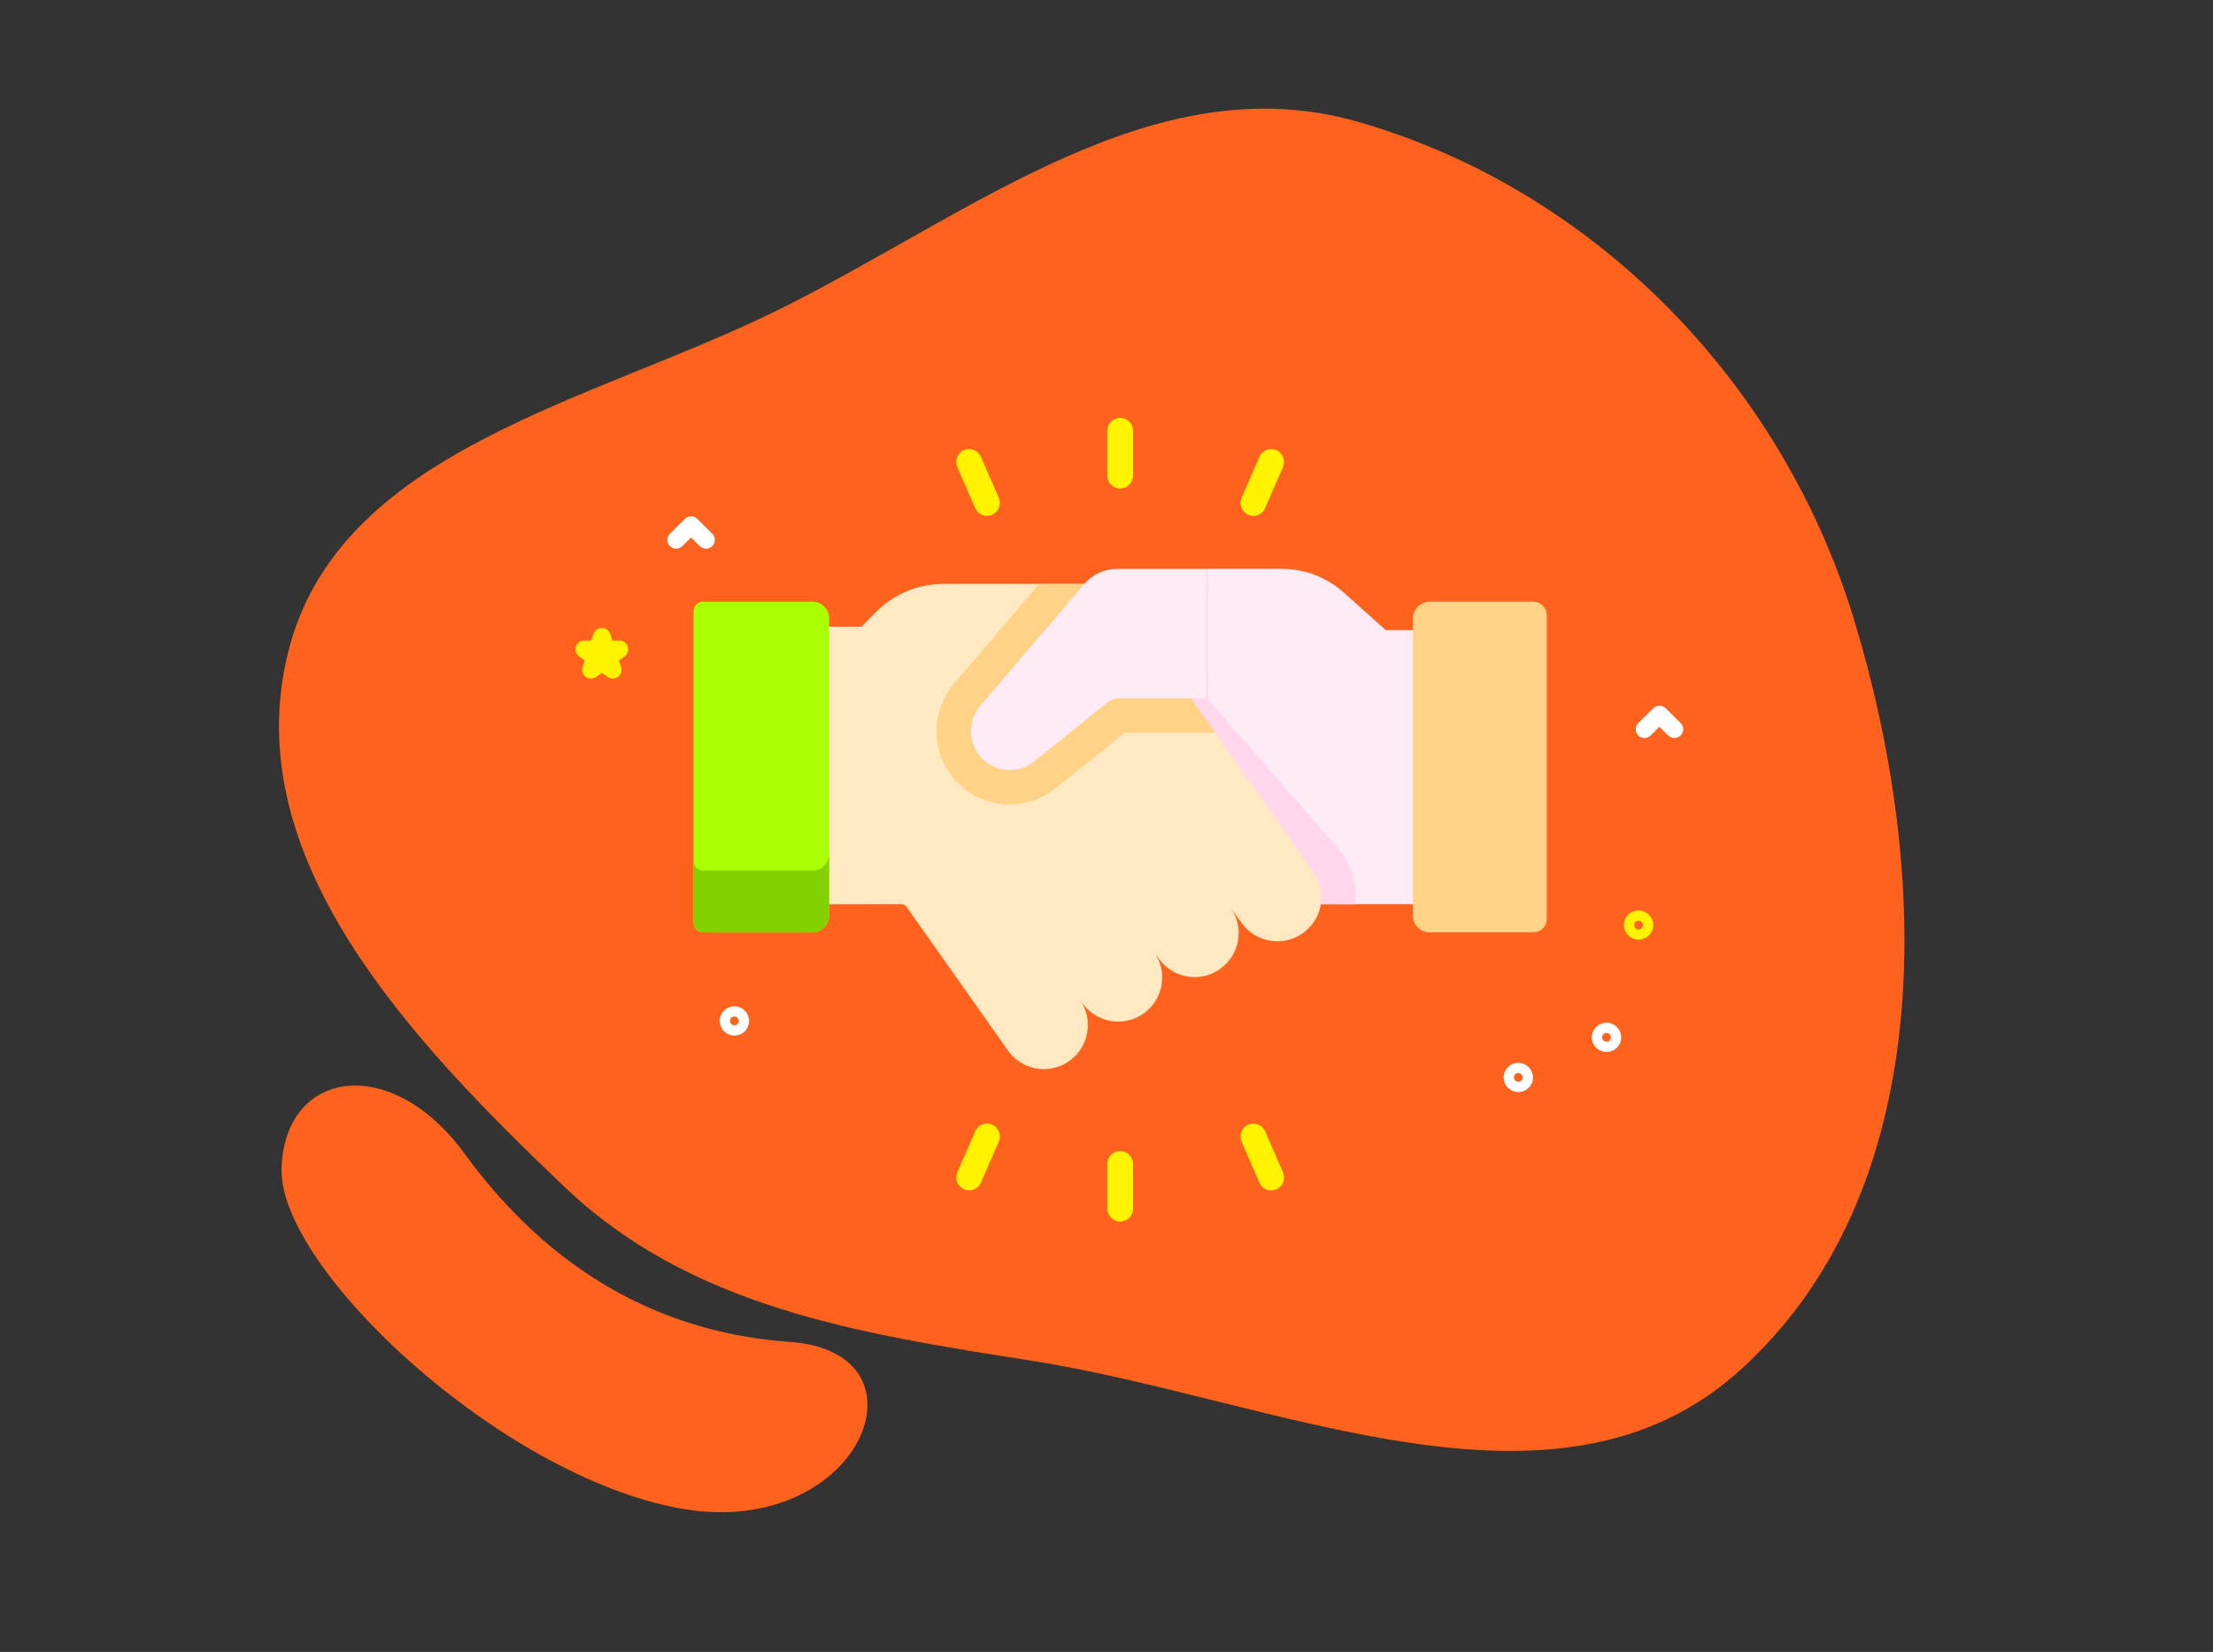 <svg width="276" height="206" viewBox="0 0 276 206" fill="none" xmlns="http://www.w3.org/2000/svg">
<rect x="0" y="0" width="276" height="206" fill="#333333" stroke="none"/>
<path fill-rule="evenodd" clip-rule="evenodd" d="M97.295 38.526C73.755 50.214 42.127 56.062 35.897 81.476C29.615 107.1 51.387 129.885 70.446 148.045C86.117 162.976 106.962 166.295 128.437 169.647C159.088 174.43 193.877 191.716 216.967 170.91C241.803 148.53 240.874 108.835 231.17 77.077C222.214 47.767 198.954 23.711 169.388 15.197C143.935 7.867 121.1 26.706 97.295 38.526Z" fill="#FF621D"/>
<path d="M57.93 143.853C67.084 156.41 80.117 166.043 98.51 167.338C116.904 168.634 107.277 192.216 84.758 188.089C62.239 183.962 34.719 158.064 35.114 145.696C35.509 133.329 48.777 131.297 57.93 143.853Z" fill="#FF621D"/>
<path d="M172.824 78.573L167.61 73.905C165.469 71.988 162.699 70.931 159.827 70.931H150.566V87.083H150.568V87.085L150.566 87.083H145.518V112.745H155.541H187.077V78.573H172.824Z" fill="#FFEBF5"/>
<path d="M169.04 112.748C169.065 112.461 169.084 112.174 169.084 111.883C169.084 109.835 168.454 107.87 167.265 106.203L149.947 86.424L148.537 87.088H150.564H150.566V87.09L150.564 87.088H145.516V112.751H155.539H169.04V112.748Z" fill="#FFD6EB"/>
<path d="M153.487 113.184C155.216 115.648 154.643 119.055 152.19 120.815C151.222 121.51 150.104 121.843 148.998 121.843C147.288 121.843 145.602 121.044 144.53 119.546L143.927 118.701C145.687 121.169 145.12 124.601 142.655 126.366C141.689 127.061 140.571 127.394 139.465 127.394C137.752 127.394 136.067 126.595 134.995 125.094L134.654 124.618C136.418 127.086 135.853 130.522 133.386 132.289C132.42 132.984 131.301 133.317 130.196 133.317C128.483 133.317 126.798 132.518 125.725 131.017L113.062 113.082C112.913 112.869 112.672 112.745 112.414 112.745L92.265 112.778V78.147H107.47L109.124 76.437C111.364 74.122 114.446 72.815 117.666 72.815H135.238L148.537 87.084L163.775 108.684C164.469 109.652 164.802 110.772 164.802 111.881C164.802 113.594 164.003 115.282 162.505 116.355C160.04 118.12 156.611 117.554 154.846 115.084L153.487 113.184Z" fill="#FFE9C2"/>
<path d="M192.911 76.701V114.601C192.911 115.521 192.165 116.268 191.246 116.268H178.299C177.147 116.268 176.212 115.334 176.212 114.179V77.124C176.212 75.971 177.145 75.034 178.299 75.034H191.246C192.165 75.034 192.911 75.781 192.911 76.701Z" fill="#FFD285"/>
<path d="M103.413 77.124V114.179C103.413 115.332 102.48 116.268 101.326 116.268H87.695C87.036 116.268 86.502 115.733 86.502 115.074V76.229C86.502 75.569 87.036 75.034 87.695 75.034H101.329C102.48 75.034 103.413 75.971 103.413 77.124Z" fill="#AAFF00"/>
<path d="M101.326 108.559H87.695C87.036 108.559 86.502 108.024 86.502 107.365V115.073C86.502 115.733 87.036 116.268 87.695 116.268H101.329C102.48 116.268 103.415 115.333 103.415 114.178V106.47C103.413 107.623 102.48 108.559 101.326 108.559Z" fill="#83D200"/>
<path d="M139.706 60.907C138.821 60.907 138.102 60.187 138.102 59.3V53.717C138.102 52.83 138.821 52.11 139.706 52.11C140.593 52.11 141.31 52.83 141.31 53.717V59.298C141.31 60.187 140.593 60.907 139.706 60.907Z" fill="#FFF300"/>
<path d="M156.316 64.327C156.102 64.327 155.884 64.283 155.676 64.194C154.863 63.84 154.491 62.893 154.844 62.079L157.07 56.962C157.424 56.148 158.371 55.776 159.182 56.129C159.994 56.483 160.367 57.43 160.013 58.244L157.787 63.361C157.525 63.967 156.935 64.327 156.316 64.327Z" fill="#FFF300"/>
<path d="M123.096 64.327C122.477 64.327 121.887 63.967 121.625 63.361L119.399 58.244C119.046 57.43 119.418 56.483 120.23 56.129C121.043 55.776 121.989 56.148 122.342 56.962L124.568 62.079C124.921 62.893 124.549 63.84 123.737 64.194C123.529 64.285 123.311 64.327 123.096 64.327Z" fill="#FFF300"/>
<path d="M139.706 152.333C138.821 152.333 138.102 151.613 138.102 150.726V145.145C138.102 144.258 138.821 143.538 139.706 143.538C140.593 143.538 141.31 144.258 141.31 145.145V150.726C141.31 151.613 140.593 152.333 139.706 152.333Z" fill="#FFF300"/>
<path d="M158.545 148.448C157.925 148.448 157.335 148.088 157.073 147.482L154.847 142.364C154.494 141.551 154.866 140.604 155.679 140.25C156.491 139.896 157.437 140.269 157.79 141.082L160.016 146.2C160.369 147.014 159.997 147.961 159.185 148.314C158.975 148.406 158.757 148.448 158.545 148.448Z" fill="#FFF300"/>
<path d="M120.87 148.445C120.656 148.445 120.437 148.401 120.229 148.312C119.417 147.958 119.045 147.011 119.398 146.197L121.626 141.077C121.979 140.264 122.925 139.891 123.738 140.245C124.55 140.599 124.922 141.546 124.569 142.359L122.343 147.477C122.079 148.085 121.489 148.445 120.87 148.445Z" fill="#FFF300"/>
<path d="M148.538 87.086L135.239 72.818H129.607L119.005 85.232C117.59 86.886 116.812 88.997 116.812 91.174C116.812 93.615 117.762 95.908 119.485 97.636C121.208 99.361 123.5 100.312 125.938 100.312C128.008 100.312 130.039 99.596 131.652 98.3L140.266 91.376H151.564L148.538 87.086Z" fill="#FFD285"/>
<path d="M150.563 70.936H139.322C137.751 70.936 136.26 71.624 135.236 72.819L122.253 88.02C121.473 88.931 121.089 90.053 121.089 91.175C121.089 92.419 121.567 93.662 122.508 94.605C124.256 96.355 127.041 96.507 128.968 94.956L138.227 87.512C138.569 87.237 138.993 87.088 139.432 87.088H150.559L150.563 70.936Z" fill="#FFEBF5"/>
<path d="M76.42 84.621C76.194 84.621 75.968 84.552 75.775 84.414L75.063 83.9L74.352 84.414C73.967 84.691 73.445 84.691 73.061 84.414C72.676 84.138 72.514 83.645 72.661 83.197L72.933 82.367L72.222 81.853C71.838 81.576 71.675 81.084 71.822 80.635C71.969 80.187 72.391 79.884 72.867 79.884H73.748L74.02 79.054C74.167 78.606 74.589 78.303 75.063 78.303C75.537 78.303 75.961 78.606 76.106 79.054L76.378 79.884H77.259C77.735 79.884 78.157 80.187 78.302 80.635C78.449 81.084 78.289 81.576 77.902 81.853L77.191 82.367L77.463 83.197C77.61 83.645 77.45 84.138 77.063 84.414C76.872 84.552 76.646 84.621 76.42 84.621Z" fill="#FFF300"/>
<path d="M88.056 68.418C87.775 68.418 87.494 68.311 87.279 68.1L86.19 67.017L85.101 68.097C84.673 68.522 83.977 68.522 83.549 68.097C83.121 67.673 83.121 66.982 83.549 66.558L85.415 64.706C85.843 64.281 86.539 64.281 86.967 64.706L88.834 66.558C89.262 66.982 89.262 67.673 88.834 68.097C88.619 68.311 88.338 68.418 88.056 68.418Z" fill="white"/>
<path d="M208.829 92.03C208.548 92.03 208.267 91.923 208.052 91.712L206.963 90.629L205.873 91.71C205.445 92.135 204.749 92.135 204.321 91.71C203.893 91.285 203.893 90.595 204.321 90.17L206.187 88.319C206.616 87.894 207.312 87.894 207.74 88.319L209.606 90.17C210.034 90.595 210.034 91.285 209.606 91.71C209.391 91.923 209.11 92.03 208.829 92.03Z" fill="white"/>
<path d="M203.708 117.056C202.766 116.694 202.293 115.637 202.653 114.7C203.013 113.763 204.072 113.294 205.014 113.656C205.955 114.018 206.429 115.074 206.069 116.012C205.709 116.949 204.65 117.418 203.708 117.056ZM204.557 114.844C204.274 114.736 203.956 114.877 203.848 115.158C203.741 115.439 203.882 115.756 204.165 115.865C204.449 115.974 204.766 115.832 204.874 115.552C204.982 115.271 204.839 114.953 204.557 114.844Z" fill="#FFF300"/>
<path d="M188.708 136.056C187.766 135.694 187.293 134.637 187.653 133.7C188.013 132.763 189.072 132.294 190.014 132.656C190.955 133.018 191.429 134.074 191.069 135.012C190.709 135.949 189.65 136.418 188.708 136.056ZM189.557 133.844C189.274 133.736 188.956 133.877 188.848 134.158C188.741 134.439 188.883 134.757 189.165 134.865C189.449 134.974 189.766 134.832 189.874 134.552C189.982 134.271 189.84 133.953 189.557 133.844Z" fill="white"/>
<path d="M199.708 131.056C198.766 130.694 198.293 129.637 198.653 128.7C199.013 127.763 200.072 127.294 201.014 127.656C201.955 128.018 202.429 129.074 202.069 130.012C201.709 130.949 200.65 131.418 199.708 131.056ZM200.557 128.844C200.274 128.736 199.956 128.877 199.848 129.158C199.741 129.439 199.883 129.757 200.165 129.865C200.449 129.974 200.766 129.832 200.874 129.552C200.982 129.271 200.84 128.953 200.557 128.844Z" fill="white"/>
<path d="M90.94 129.011C89.999 128.649 89.525 127.593 89.885 126.655C90.245 125.718 91.304 125.249 92.246 125.611C93.188 125.973 93.661 127.029 93.301 127.967C92.941 128.904 91.882 129.373 90.94 129.011ZM91.79 126.799C91.506 126.691 91.189 126.832 91.081 127.113C90.973 127.394 91.116 127.712 91.398 127.82C91.681 127.929 91.999 127.787 92.106 127.507C92.214 127.226 92.073 126.908 91.79 126.799Z" fill="white"/>
</svg>
